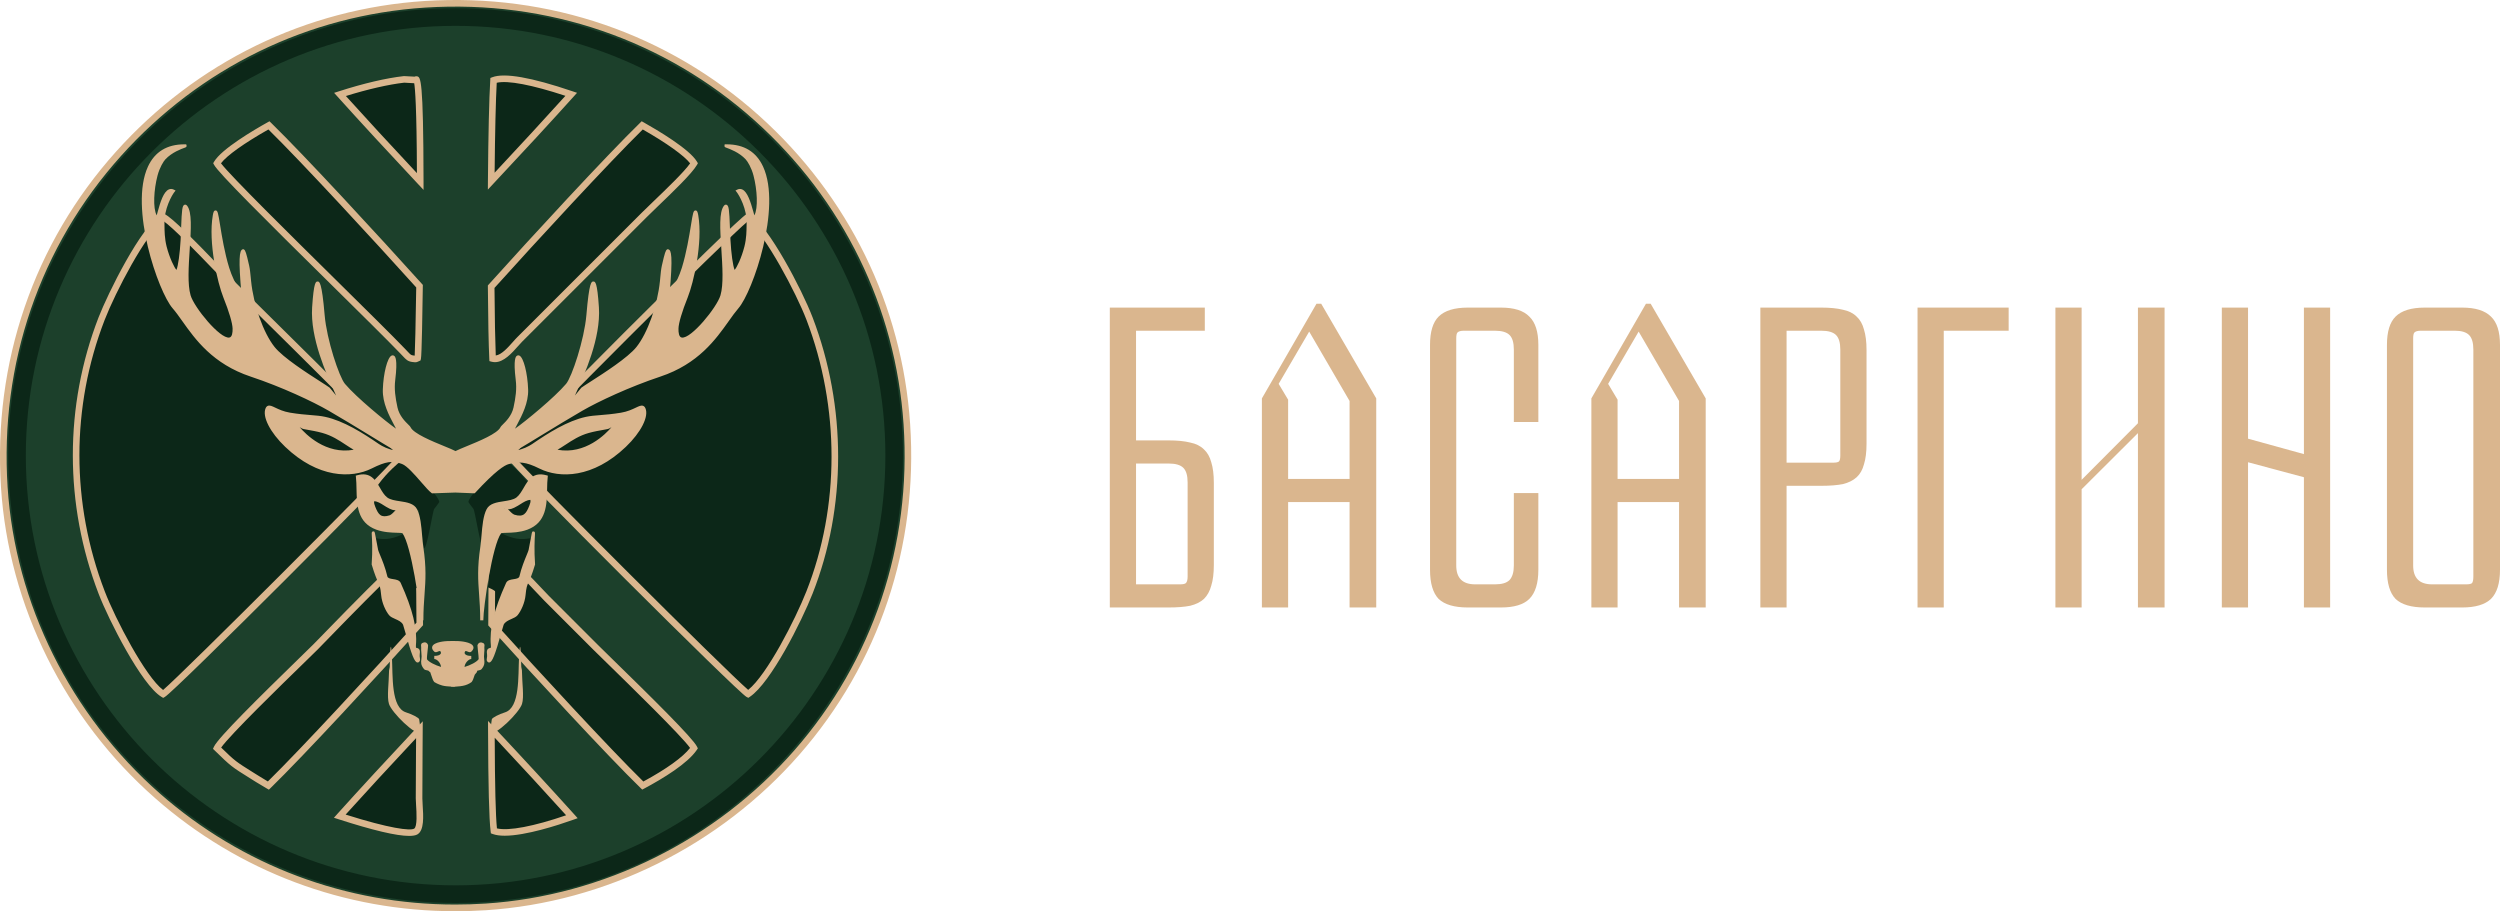 <?xml version="1.0" encoding="UTF-8"?> <svg xmlns="http://www.w3.org/2000/svg" width="214" height="78" viewBox="0 0 214 78" fill="none"> <path d="M95 26.33H103.132V28.31H97.245V37.698H100.041C100.777 37.698 101.39 37.759 101.881 37.882C102.371 37.979 102.764 38.175 103.058 38.468C103.352 38.737 103.561 39.104 103.684 39.568C103.831 40.033 103.904 40.62 103.904 41.329V48.37C103.904 49.078 103.831 49.665 103.684 50.13C103.561 50.594 103.352 50.973 103.058 51.267C102.764 51.535 102.371 51.731 101.881 51.853C101.39 51.951 100.777 52 100.041 52H95V26.33ZM97.245 50.02H100.998C101.267 50.02 101.439 49.983 101.513 49.91C101.611 49.812 101.66 49.629 101.66 49.36V41.292C101.66 40.705 101.537 40.29 101.292 40.045C101.047 39.801 100.63 39.678 100.041 39.678H97.245V50.02Z" fill="#DAB68E"></path> <path d="M112.691 26H113.096L117.806 34.104V52H115.524V42.979H110.263V52H108.018V34.104L112.691 26ZM110.263 40.999H115.524V34.324L112.066 28.384L109.453 32.858L110.263 34.214V40.999Z" fill="#DAB68E"></path> <path d="M131.683 36.121H129.585V29.924C129.585 29.337 129.463 28.922 129.217 28.677C128.972 28.433 128.555 28.31 127.966 28.31H125.317C125.047 28.31 124.863 28.359 124.765 28.457C124.692 28.53 124.655 28.701 124.655 28.97V48.406C124.655 49.482 125.194 50.02 126.274 50.02H127.966C128.555 50.02 128.972 49.898 129.217 49.653C129.463 49.384 129.585 48.968 129.585 48.406V42.209H131.683V48.773C131.683 49.922 131.425 50.753 130.91 51.267C130.419 51.755 129.61 52 128.481 52H125.648C124.495 52 123.661 51.755 123.146 51.267C122.656 50.753 122.41 49.922 122.41 48.773V29.52C122.41 28.396 122.656 27.589 123.146 27.1C123.661 26.587 124.495 26.33 125.648 26.33H128.481C129.61 26.33 130.419 26.587 130.91 27.1C131.425 27.589 131.683 28.396 131.683 29.52V36.121Z" fill="#DAB68E"></path> <path d="M140.894 26H141.298L146.008 34.104V52H143.727V42.979H138.465V52H136.221V34.104L140.894 26ZM138.465 40.999H143.727V34.324L140.268 28.384L137.656 32.858L138.465 34.214V40.999Z" fill="#DAB68E"></path> <path d="M150.686 26.33H155.911C156.647 26.33 157.26 26.391 157.751 26.513C158.242 26.611 158.634 26.807 158.928 27.1C159.223 27.369 159.431 27.736 159.554 28.2C159.701 28.665 159.775 29.252 159.775 29.96V37.992C159.775 38.7 159.701 39.287 159.554 39.752C159.431 40.216 159.223 40.583 158.928 40.852C158.634 41.121 158.242 41.316 157.751 41.439C157.26 41.536 156.647 41.585 155.911 41.585H152.931V52H150.686V26.33ZM152.931 39.605H156.905C157.175 39.605 157.346 39.568 157.42 39.495C157.493 39.422 157.53 39.251 157.53 38.982V29.924C157.53 29.337 157.408 28.922 157.162 28.677C156.917 28.433 156.5 28.31 155.911 28.31H152.931V39.605Z" fill="#DAB68E"></path> <path d="M164.141 26.33H171.941V28.31H166.385V52H164.141V26.33Z" fill="#DAB68E"></path> <path d="M183.007 26.33H185.288V52H183.007V37.075L178.187 41.879V52H175.943V26.33H178.187V41.072L183.007 36.231V26.33Z" fill="#DAB68E"></path> <path d="M197.215 26.33H199.46V52H197.215V40.852L192.432 39.568V52H190.188V26.33H192.432V37.551L197.215 38.872V26.33Z" fill="#DAB68E"></path> <path d="M207.561 52C206.408 52 205.574 51.755 205.059 51.267C204.568 50.753 204.323 49.922 204.323 48.773V29.52C204.323 28.396 204.568 27.589 205.059 27.1C205.574 26.587 206.408 26.33 207.561 26.33H210.762C211.89 26.33 212.712 26.587 213.227 27.1C213.742 27.589 214 28.396 214 29.52V48.773C214 49.922 213.742 50.753 213.227 51.267C212.712 51.755 211.89 52 210.762 52H207.561ZM206.567 48.406C206.567 49.482 207.107 50.02 208.186 50.02H211.093C211.363 50.02 211.535 49.983 211.608 49.91C211.682 49.812 211.719 49.629 211.719 49.36V29.924C211.719 29.337 211.596 28.922 211.351 28.677C211.106 28.433 210.701 28.31 210.137 28.31H207.23C206.96 28.31 206.776 28.359 206.678 28.457C206.604 28.53 206.567 28.701 206.567 28.97V48.406Z" fill="#DAB68E"></path> <path fill-rule="evenodd" clip-rule="evenodd" d="M38.997 1.966C59.451 1.966 76.033 18.547 76.033 38.999C76.033 59.451 59.453 76.032 38.997 76.032C18.543 76.032 1.96 59.454 1.96 38.999C1.963 18.547 18.543 1.966 38.997 1.966Z" fill="#0C2718"></path> <path fill-rule="evenodd" clip-rule="evenodd" d="M42.278 71.128C42.126 69.93 42.072 66.411 42.059 62.428C44.469 64.994 47.012 67.752 48.953 69.912C46.034 70.953 43.377 71.536 42.278 71.128ZM42.083 53.432C42.096 51.171 42.11 49.276 42.112 48.197C42.115 47.542 42.033 47.745 42.331 47.236C43.231 47.266 46.002 50.423 46.769 51.19C48.22 52.641 49.517 53.948 50.974 55.397C52.209 56.627 58.972 63.12 59.414 64.038C58.772 64.984 57.097 66.139 55.026 67.247C52.121 64.427 45.465 57.188 42.083 53.432ZM29.084 69.864C31.012 67.721 33.523 65 35.903 62.462C35.887 65.032 35.871 67.225 35.871 68.341C35.871 69.054 36.151 70.862 35.587 71.182C34.883 71.576 31.633 70.686 29.084 69.864ZM35.93 53.408C32.554 57.159 25.879 64.417 22.971 67.241C22.665 67.066 22.361 66.885 22.066 66.698C19.968 65.386 20.082 65.505 18.575 64.033C19.023 63.059 25.754 56.624 27.016 55.367C27.471 54.912 34.711 47.361 35.328 47.279C35.648 47.236 35.616 47.274 35.773 47.337C35.879 47.758 35.922 50.25 35.93 53.408ZM48.899 8.073C46.961 10.227 44.44 12.961 42.051 15.509C42.081 11.848 42.147 8.55 42.251 6.872C43.436 6.422 46.45 7.242 48.899 8.073ZM42.043 24.54C45.393 20.815 52.033 13.595 54.973 10.73C56.898 11.814 58.921 13.15 59.414 13.978C58.881 14.91 56.056 17.476 55.154 18.39L44.493 29.044C43.947 29.585 43.039 30.916 42.163 30.69C42.104 29.465 42.065 27.21 42.043 24.54ZM29.103 8.084C31.047 10.245 33.579 12.988 35.972 15.538C35.965 10.538 35.869 6.345 35.584 6.851L34.588 6.798C32.98 6.976 30.956 7.487 29.103 8.084ZM35.911 24.497C32.548 20.759 25.948 13.584 23.022 10.733C21.081 11.819 19.07 13.139 18.578 13.981C19.153 15.075 31.481 26.941 34.468 30.059C34.945 30.557 34.982 30.658 35.339 30.711C35.656 30.759 35.6 30.722 35.762 30.655C35.8 30.519 35.863 27.926 35.911 24.497ZM13.974 59.414C12.387 58.466 9.613 53.088 8.705 50.727C5.787 43.126 5.755 34.888 8.697 27.279C9.61 24.918 12.39 19.505 13.972 18.579C14.874 19.045 18.256 22.679 19.19 23.619C21.645 26.087 33.912 38.059 34.388 39.007C33.922 39.811 14.693 59.012 13.974 59.414ZM43.598 39.007C43.926 38.245 63.306 18.912 64.039 18.576C65.58 19.577 68.392 24.894 69.305 27.29C72.16 34.779 72.245 43.237 69.297 50.716C68.317 53.197 65.722 58.28 64.039 59.411C63.639 59.22 44.104 39.923 43.598 39.007ZM36.404 0.363C15.873 1.678 -1.08 19.399 0.369 41.709C1.694 62.185 19.574 79.078 41.591 77.63C62.066 76.28 79.128 58.589 77.626 36.313C76.244 15.826 58.554 -1.054 36.404 0.363Z" fill="#1C402B"></path> <path d="M38.968 78C29.486 78 20.458 74.621 13.303 68.344C5.56 61.552 0.741 51.85 0.086 41.731C-0.606 31.041 2.89 20.828 9.935 12.977C16.81 5.315 26.203 0.736 36.388 0.083C47.009 -0.596 57.164 2.895 64.992 9.915C72.636 16.771 77.224 26.14 77.908 36.297C78.614 46.755 75.243 56.808 68.419 64.606C61.608 72.39 51.833 77.241 41.609 77.915C40.725 77.971 39.844 78 38.968 78ZM36.422 0.648C26.387 1.289 17.129 5.802 10.356 13.352C3.412 21.089 -0.034 31.153 0.651 41.691C1.298 51.664 6.045 61.222 13.676 67.915C20.727 74.102 29.628 77.43 38.971 77.43C39.836 77.43 40.701 77.401 41.575 77.345C51.652 76.682 61.283 71.9 67.998 64.228C74.721 56.544 78.041 46.637 77.346 36.329C76.673 26.321 72.151 17.088 64.616 10.331C56.9 3.417 46.886 -0.023 36.422 0.648ZM35.017 71.554C33.944 71.554 31.928 71.078 28.999 70.133L28.584 70L28.874 69.675C30.706 67.638 33.193 64.938 35.696 62.268L36.188 61.741L36.172 64.249C36.161 66.027 36.151 67.494 36.154 68.341C36.154 68.485 36.167 68.684 36.18 68.913C36.244 69.882 36.321 71.091 35.722 71.429C35.573 71.512 35.339 71.554 35.017 71.554ZM29.587 69.728C33.358 70.921 35.102 71.128 35.448 70.934C35.738 70.772 35.653 69.494 35.618 68.948C35.602 68.708 35.589 68.503 35.589 68.338C35.589 67.492 35.597 66.025 35.61 64.244L35.618 63.181C33.416 65.535 31.26 67.872 29.587 69.728ZM43.201 71.538C42.805 71.538 42.456 71.493 42.179 71.392L42.019 71.333L41.998 71.163C41.865 70.109 41.793 67.252 41.777 62.428L41.774 61.709L42.267 62.233C44.794 64.925 47.307 67.657 49.166 69.723L49.448 70.037L49.051 70.178C47.773 70.633 45.001 71.538 43.201 71.538ZM42.538 70.91C43.526 71.15 45.696 70.737 48.46 69.787C46.761 67.902 44.575 65.527 42.347 63.147C42.363 67.265 42.426 69.816 42.538 70.91ZM23.016 67.596L22.83 67.489C22.489 67.292 22.191 67.114 21.914 66.941L21.429 66.637C19.808 65.625 19.779 65.607 18.375 64.238L18.232 64.1L18.314 63.919C18.671 63.141 22.268 59.603 25.612 56.344C26.153 55.82 26.576 55.404 26.813 55.17C26.877 55.106 27.074 54.904 27.37 54.6C34.098 47.668 34.987 47.045 35.291 47.005C35.565 46.968 35.663 46.978 35.818 47.055C35.834 47.063 35.853 47.074 35.877 47.082L36.01 47.135L36.044 47.274C36.111 47.524 36.199 48.432 36.212 53.41V53.52L36.14 53.599C32.455 57.697 25.996 64.701 23.168 67.449L23.016 67.596ZM18.932 63.991C20.133 65.162 20.197 65.199 21.73 66.158L22.218 66.461C22.436 66.6 22.67 66.741 22.928 66.893C25.801 64.076 32.024 57.329 35.648 53.301C35.634 49.406 35.576 47.995 35.52 47.55C35.498 47.55 35.456 47.556 35.384 47.564C35.062 47.708 33.472 49.127 27.777 54.997C27.479 55.303 27.279 55.511 27.215 55.575C26.978 55.809 26.552 56.227 26.009 56.754C24.081 58.629 19.712 62.886 18.932 63.991ZM54.975 67.59L54.826 67.446C52.028 64.728 45.566 57.726 41.87 53.618L41.795 53.535L41.809 51.379C41.817 50.035 41.825 48.927 41.827 48.195C41.827 48.056 41.825 47.958 41.822 47.883C41.811 47.566 41.833 47.516 42.014 47.212L42.168 46.946L42.336 46.952C43.047 46.973 44.352 48.216 46.362 50.354C46.615 50.623 46.825 50.847 46.966 50.988C47.499 51.52 48.01 52.034 48.519 52.542C49.392 53.418 50.249 54.278 51.17 55.194C51.397 55.418 51.804 55.817 52.323 56.326C55.689 59.611 59.31 63.179 59.664 63.913L59.736 64.06L59.645 64.196C58.849 65.364 56.764 66.634 55.156 67.494L54.975 67.59ZM42.365 53.322C46.002 57.361 52.227 64.11 55.071 66.898C57.047 65.828 58.45 64.819 59.07 64.023C58.335 62.984 53.886 58.642 51.929 56.73C51.407 56.219 50.997 55.82 50.771 55.596C49.85 54.68 48.992 53.82 48.119 52.944C47.613 52.436 47.099 51.922 46.567 51.39C46.423 51.246 46.21 51.02 45.952 50.743C45.185 49.925 43.233 47.851 42.469 47.553C42.381 47.702 42.381 47.716 42.387 47.865C42.389 47.945 42.392 48.051 42.392 48.197C42.392 48.93 42.384 50.04 42.376 51.384L42.365 53.322ZM13.969 59.739L13.828 59.656C12.118 58.637 9.275 53.006 8.441 50.828C5.502 43.168 5.499 34.769 8.433 27.178C9.216 25.155 12.062 19.369 13.83 18.336L13.963 18.257L14.102 18.328C14.802 18.691 16.685 20.615 18.554 22.556C18.908 22.924 19.201 23.227 19.392 23.419C19.962 23.991 21.043 25.059 22.415 26.414C28.656 32.577 34.287 38.168 34.641 38.879L34.71 39.015L34.633 39.148C34.122 40.024 14.943 59.193 14.11 59.659L13.969 59.739ZM13.979 18.912C12.496 19.99 9.884 24.995 8.961 27.381C6.074 34.84 6.077 43.094 8.969 50.623C9.871 52.976 12.451 57.931 13.961 59.063C15.774 57.51 32.495 40.794 34.042 38.994C33.086 37.75 25.94 30.692 22.018 26.816C20.647 25.461 19.563 24.391 18.993 23.818C18.801 23.624 18.506 23.318 18.149 22.948C16.956 21.71 14.794 19.463 13.979 18.912ZM64.06 59.733L63.913 59.664C63.213 59.331 43.8 39.96 43.348 39.143L43.281 39.02L43.337 38.892C43.673 38.115 63.099 18.693 63.919 18.318L64.06 18.254L64.19 18.339C65.817 19.396 68.634 24.745 69.566 27.189C72.474 34.816 72.471 43.429 69.555 50.817C68.61 53.216 65.98 58.44 64.193 59.643L64.06 59.733ZM43.947 39.002C45.462 40.78 62.066 57.351 64.044 59.055C65.657 57.763 68.083 53.019 69.031 50.612C71.893 43.352 71.896 34.888 69.039 27.391C68.163 25.093 65.519 20.107 64.033 18.925C62.212 20.397 45.446 37.151 43.947 39.002ZM35.544 31.012C35.477 31.012 35.4 31.004 35.296 30.988C34.899 30.932 34.772 30.794 34.457 30.458C34.401 30.4 34.338 30.33 34.263 30.253C33.185 29.13 30.842 26.816 28.357 24.364C22.71 18.792 18.684 14.793 18.325 14.109L18.25 13.97L18.33 13.834C18.969 12.751 21.725 11.129 22.881 10.485L23.067 10.381L23.219 10.528C26.057 13.294 32.474 20.251 36.121 24.305L36.196 24.388L36.193 24.5C36.169 26.294 36.103 30.495 36.028 30.735L35.988 30.863L35.866 30.913C35.839 30.924 35.823 30.935 35.807 30.943C35.714 30.991 35.642 31.012 35.544 31.012ZM18.916 13.978C19.723 15.046 24.912 20.168 28.754 23.959C31.238 26.411 33.587 28.728 34.67 29.859C34.748 29.939 34.812 30.008 34.87 30.07C35.168 30.386 35.182 30.397 35.376 30.426C35.432 30.434 35.472 30.439 35.498 30.442C35.528 29.907 35.581 27.838 35.629 24.604C32.037 20.613 25.857 13.912 22.976 11.082C20.905 12.253 19.419 13.312 18.916 13.978ZM42.371 31.001C42.28 31.001 42.187 30.991 42.096 30.967L41.894 30.913L41.883 30.706C41.825 29.529 41.782 27.338 41.761 24.542V24.433L41.835 24.351C45.489 20.285 51.921 13.31 54.776 10.528L54.927 10.379L55.111 10.482C56.264 11.132 59.014 12.756 59.656 13.832L59.741 13.973L59.659 14.117C59.241 14.851 57.555 16.465 56.328 17.644C55.926 18.03 55.58 18.36 55.356 18.589L44.695 29.247C44.591 29.351 44.469 29.489 44.338 29.636C43.819 30.221 43.129 31.001 42.371 31.001ZM42.328 24.646C42.347 27.197 42.387 29.231 42.437 30.429C42.927 30.373 43.489 29.739 43.912 29.26C44.048 29.106 44.178 28.959 44.296 28.845L54.954 18.19C55.183 17.958 55.532 17.623 55.936 17.237C56.996 16.22 58.564 14.718 59.076 13.983C58.57 13.326 57.057 12.242 55.02 11.082C52.124 13.928 45.925 20.647 42.328 24.646ZM36.255 16.255L35.765 15.733C33.267 13.07 30.762 10.352 28.893 8.273L28.6 7.948L29.015 7.815C31.105 7.141 33.073 6.681 34.556 6.516L34.58 6.513L35.485 6.561C35.56 6.521 35.642 6.518 35.706 6.534C36.004 6.611 36.241 6.673 36.255 15.536V16.255ZM29.609 8.219C31.313 10.11 33.488 12.469 35.688 14.819C35.669 9.165 35.533 7.572 35.456 7.125L34.596 7.077C33.251 7.232 31.494 7.634 29.609 8.219ZM41.761 16.23L41.766 15.506C41.798 11.492 41.87 8.419 41.966 6.856L41.977 6.673L42.147 6.609C43.183 6.215 45.483 6.619 48.987 7.807L49.395 7.945L49.107 8.265C47.262 10.317 44.762 13.03 42.253 15.703L41.761 16.23ZM42.52 7.085C42.437 8.59 42.373 11.292 42.339 14.785C44.546 12.426 46.713 10.072 48.399 8.203C45.526 7.258 43.465 6.864 42.52 7.085Z" fill="#DAB68E"></path> <path fill-rule="evenodd" clip-rule="evenodd" d="M34.264 39.523C34.551 39.286 37.821 42.654 37.587 43.001C37.496 43.134 37.278 43.434 37.179 43.546C37.025 43.727 36.551 47.095 36.276 46.938C36.261 46.938 35.848 43.738 35.827 43.69C35.688 43.389 32.711 44.681 32.16 44.305C30.216 42.977 34.043 39.617 34.264 39.523Z" fill="#0C2718"></path> <path fill-rule="evenodd" clip-rule="evenodd" d="M43.433 39.523C43.146 39.286 39.876 42.654 40.111 43.001C40.201 43.134 40.419 43.434 40.518 43.546C40.672 43.727 41.146 47.095 41.42 46.938C41.437 46.938 41.846 43.738 41.87 43.69C42.009 43.389 44.983 44.681 45.537 44.305C47.483 42.977 43.657 39.617 43.433 39.523Z" fill="#0C2718"></path> <path fill-rule="evenodd" clip-rule="evenodd" d="M34.817 45.556C34.905 45.745 35.094 46.014 35.182 46.328C35.31 46.786 35.47 47.271 35.518 47.54C35.651 48.272 35.768 49.883 35.797 50.274C35.496 50.415 35.371 50.447 35.11 50.663C35.022 50.735 34.996 51.068 34.879 51.075C34.897 51.02 34.266 49.968 34.117 49.691C34.024 49.515 33.321 49.949 33.047 49.43C32.679 48.738 31.873 46.123 32.035 46.054C32.064 46.044 32.711 46.217 33.356 46.102C34.085 45.977 34.817 45.556 34.817 45.556Z" fill="#0C2718"></path> <path fill-rule="evenodd" clip-rule="evenodd" d="M42.746 45.556C42.658 45.745 42.469 46.014 42.381 46.328C42.253 46.786 42.093 47.271 42.046 47.54C41.915 48.272 41.795 49.883 41.766 50.274C42.064 50.415 42.192 50.447 42.453 50.663C42.541 50.735 42.567 51.068 42.685 51.075C42.666 51.02 43.297 49.968 43.446 49.691C43.539 49.515 44.239 49.949 44.516 49.43C44.884 48.738 45.691 46.123 45.528 46.054C45.499 46.044 44.852 46.217 44.208 46.102C43.478 45.977 42.748 45.556 42.746 45.556Z" fill="#0C2718"></path> <path fill-rule="evenodd" clip-rule="evenodd" d="M44.429 56.273C44.347 57.87 44.52 60.578 43.221 60.98C42.72 61.134 42.113 61.443 42.099 61.576C42.065 61.909 42.001 62.124 42.03 62.305C42.065 62.524 41.777 62.731 41.876 62.774C42.424 63.008 44.453 60.995 44.685 60.255C44.874 59.656 44.69 58.466 44.677 57.396C44.677 57.289 44.624 57.186 44.621 57.082C44.592 55.58 44.517 54.529 44.429 56.273Z" fill="#DAB68E"></path> <path fill-rule="evenodd" clip-rule="evenodd" d="M62.169 12.487C62.031 12.482 63.186 12.743 63.94 13.55C64.145 13.768 64.464 14.319 64.637 14.982C64.999 16.35 65.077 18.206 64.555 18.688C64.435 18.8 64.03 15.903 63.17 16.353C63.365 16.595 64.113 17.831 64.052 19.223C64.043 19.433 64.081 20.285 63.862 21.135C63.564 22.303 62.965 23.494 62.813 23.241C62.63 22.934 62.47 21.755 62.403 20.546C62.321 18.981 62.34 17.378 62.087 17.689C61.312 18.632 62.387 23.342 61.807 25.317C61.437 26.582 57.888 30.884 57.952 28.126C57.968 27.484 58.431 26.214 58.753 25.41C59.294 24.063 60.034 20.695 59.648 18.459C59.421 17.146 59.323 20.296 58.503 22.958C58.055 24.412 57.267 25.344 57.092 26.214C57.033 26.515 57.629 21.643 57.187 21.475C57.102 21.443 56.972 21.965 56.788 22.775C56.708 23.129 56.671 23.629 56.626 24.076C56.429 26.023 55.611 28.499 54.589 29.782C53.612 31.007 50.408 32.876 49.852 33.286C47 36.816 51.431 30.818 51.133 26.316C50.938 23.382 50.624 23.483 50.326 26.989C50.148 29.074 49.101 32.301 48.558 32.942C47.429 34.279 44.197 36.893 43.837 36.994C43.858 36.552 45.137 34.987 45.078 33.344C44.982 30.589 43.867 29.132 44.282 32.511C44.383 33.32 44.269 34.068 44.09 34.902C43.877 35.889 43.025 36.48 42.967 36.614C42.589 37.455 39.577 38.411 38.991 38.762C38.406 38.411 35.394 37.455 35.016 36.614C34.955 36.48 34.105 35.889 33.892 34.902C33.712 34.068 33.6 33.323 33.698 32.511C34.116 29.132 33.001 30.589 32.902 33.344C32.846 34.984 34.121 36.552 34.143 36.994C33.783 36.893 30.548 34.279 29.422 32.942C28.881 32.301 27.832 29.074 27.654 26.989C27.356 23.485 27.042 23.384 26.847 26.316C26.552 30.818 30.98 36.816 28.128 33.286C27.572 32.873 24.369 31.007 23.394 29.782C22.372 28.499 21.554 26.023 21.357 24.076C21.312 23.629 21.275 23.129 21.195 22.775C21.014 21.965 20.881 21.443 20.795 21.475C20.353 21.64 20.952 26.515 20.891 26.214C20.718 25.344 19.93 24.415 19.48 22.958C18.66 20.296 18.564 17.146 18.338 18.459C17.952 20.698 18.692 24.063 19.232 25.41C19.555 26.214 20.018 27.487 20.031 28.126C20.095 30.887 16.549 26.584 16.176 25.317C15.595 23.342 16.671 18.632 15.896 17.689C15.641 17.381 15.662 18.981 15.579 20.546C15.515 21.755 15.356 22.934 15.169 23.241C15.018 23.494 14.418 22.303 14.118 21.135C13.899 20.285 13.939 19.433 13.928 19.223C13.867 17.831 14.616 16.595 14.81 16.353C13.95 15.903 13.548 18.802 13.425 18.688C12.906 18.206 12.983 16.348 13.345 14.982C13.521 14.319 13.841 13.771 14.043 13.55C14.794 12.743 15.949 12.482 15.814 12.487C9.418 12.431 13.287 24.494 14.86 26.3C16.112 27.732 17.395 30.748 21.493 32.111C24.142 32.993 26.802 34.239 28.195 35.045C30.301 36.265 32.412 37.612 34.103 38.597C33.653 38.847 32.657 38.331 32.353 38.12C31.094 37.253 29.406 36.158 27.795 35.81C27.002 35.639 26.235 35.692 24.794 35.453C23.535 35.245 23.04 34.548 22.843 34.992C22.127 36.611 27.38 42.151 31.736 39.981C32.913 39.396 33.536 39.247 34.452 39.59C35.192 39.87 36.457 41.683 37.013 42.093L38.986 42.021H38.991L40.589 42.085C41.036 41.6 42.69 39.798 43.526 39.587C44.471 39.35 45.062 39.393 46.239 39.979C50.595 42.149 55.848 36.608 55.132 34.989C54.935 34.548 54.442 35.242 53.18 35.45C51.74 35.69 50.973 35.636 50.179 35.807C48.569 36.158 46.881 37.253 45.621 38.118C45.318 38.328 44.322 38.845 43.869 38.594C45.56 37.609 47.671 36.262 49.778 35.043C51.17 34.236 53.833 32.99 56.479 32.109C60.574 30.746 61.86 27.729 63.109 26.297C64.696 24.497 68.565 12.431 62.169 12.487ZM30.588 38.568C27.643 39.305 25.479 36.656 25.386 36.435C25.383 36.334 24.699 35.849 25.929 36.574C26.011 36.622 26.882 36.723 27.622 36.93C28.94 37.298 29.739 38.118 30.657 38.552L30.588 38.568ZM50.374 36.928C51.117 36.72 51.985 36.622 52.067 36.571C53.297 35.847 52.616 36.331 52.61 36.433C52.517 36.656 50.353 39.303 47.408 38.565L47.339 38.547C48.257 38.115 49.053 37.295 50.374 36.928Z" fill="#DAB68E"></path> <path d="M36.982 42.231L36.945 42.205C36.718 42.037 36.401 41.672 36.034 41.249C35.502 40.636 34.839 39.878 34.418 39.718C33.598 39.409 33.036 39.492 31.811 40.104C30.078 40.967 27.224 40.935 24.415 38.251C23.115 37.01 22.426 35.65 22.737 34.942C22.782 34.838 22.849 34.769 22.934 34.737C23.102 34.675 23.286 34.763 23.565 34.896C23.863 35.037 24.268 35.232 24.83 35.325C25.567 35.447 26.119 35.49 26.606 35.53C27.056 35.567 27.445 35.596 27.836 35.682C29.407 36.023 31.044 37.053 32.442 38.014C32.693 38.187 33.308 38.498 33.739 38.531C33.052 38.126 32.306 37.67 31.524 37.191C30.427 36.52 29.29 35.828 28.142 35.163C26.774 34.369 24.1 33.115 21.464 32.239C18.208 31.156 16.704 29.037 15.607 27.49C15.303 27.061 15.04 26.691 14.776 26.39C13.543 24.976 11.054 17.761 12.662 14.266C13.245 12.998 14.294 12.354 15.783 12.354C15.799 12.354 15.815 12.354 15.83 12.354H15.94L15.972 12.463C15.993 12.58 15.897 12.615 15.793 12.652C15.527 12.748 14.72 13.036 14.156 13.64C13.985 13.824 13.668 14.34 13.487 15.017C13.165 16.233 13.077 17.823 13.413 18.435C13.437 18.358 13.461 18.262 13.485 18.174C13.724 17.29 13.999 16.412 14.454 16.215C14.592 16.153 14.741 16.161 14.885 16.236L15.029 16.31L14.931 16.436C14.736 16.683 14.02 17.878 14.079 19.218C14.081 19.255 14.081 19.311 14.081 19.38C14.084 19.715 14.086 20.41 14.262 21.103C14.515 22.085 14.92 22.908 15.104 23.105C15.25 22.753 15.396 21.715 15.46 20.541C15.479 20.176 15.492 19.811 15.506 19.468C15.562 17.956 15.596 17.594 15.796 17.527C15.83 17.516 15.924 17.498 16.012 17.604C16.448 18.137 16.352 19.609 16.241 21.316C16.145 22.809 16.043 24.353 16.315 25.28C16.619 26.316 18.826 29.015 19.627 28.895C19.875 28.858 19.918 28.456 19.91 28.129C19.899 27.66 19.611 26.686 19.119 25.458C18.621 24.212 17.814 20.762 18.216 18.432C18.259 18.187 18.301 18.014 18.45 18.014C18.637 18.014 18.669 18.209 18.842 19.282C18.994 20.219 19.223 21.632 19.617 22.916C19.843 23.648 20.16 24.25 20.437 24.779C20.522 24.942 20.604 25.099 20.679 25.251C20.391 22.152 20.495 21.446 20.756 21.348L20.812 21.326L20.884 21.358C21.001 21.422 21.076 21.619 21.329 22.743C21.395 23.033 21.43 23.414 21.467 23.784L21.494 24.061C21.704 26.129 22.548 28.499 23.501 29.697C24.233 30.618 26.318 31.952 27.439 32.671C27.796 32.9 28.078 33.081 28.211 33.179L28.235 33.203C28.363 33.36 28.581 33.632 28.771 33.855C28.728 33.757 28.68 33.653 28.629 33.544C27.953 32.05 26.545 28.941 26.718 26.308C26.864 24.1 27.037 24.098 27.189 24.098C27.335 24.093 27.546 24.095 27.791 26.979C27.969 29.084 29.034 32.271 29.527 32.857C30.509 34.02 33.025 36.086 33.899 36.696C33.843 36.582 33.771 36.449 33.699 36.31C33.313 35.583 32.73 34.486 32.77 33.342C32.818 31.944 33.158 30.618 33.513 30.442C33.59 30.405 33.67 30.41 33.736 30.458C33.816 30.514 34.058 30.687 33.832 32.529C33.736 33.302 33.84 34.026 34.024 34.875C34.178 35.591 34.684 36.084 34.956 36.35C35.068 36.459 35.115 36.507 35.139 36.56C35.387 37.111 36.993 37.769 38.052 38.203C38.462 38.371 38.798 38.509 38.992 38.613C39.187 38.509 39.522 38.373 39.932 38.203C40.994 37.769 42.6 37.111 42.845 36.56C42.869 36.507 42.919 36.456 43.029 36.347C43.3 36.081 43.803 35.589 43.958 34.875C44.142 34.026 44.245 33.299 44.147 32.529C43.921 30.687 44.163 30.514 44.243 30.458C44.309 30.41 44.389 30.405 44.466 30.442C44.821 30.618 45.159 31.944 45.209 33.342C45.249 34.486 44.666 35.583 44.283 36.31C44.211 36.449 44.139 36.582 44.083 36.696C44.956 36.089 47.475 34.02 48.458 32.857C48.95 32.274 50.013 29.087 50.194 26.979C50.439 24.095 50.628 24.093 50.795 24.098C50.947 24.1 51.12 24.1 51.267 26.308C51.44 28.941 50.031 32.05 49.352 33.547C49.304 33.653 49.256 33.76 49.214 33.855C49.403 33.632 49.624 33.36 49.749 33.203L49.773 33.179C49.906 33.081 50.188 32.9 50.545 32.671C51.666 31.954 53.751 30.618 54.483 29.699C55.436 28.501 56.28 26.132 56.491 24.063L56.515 23.813C56.549 23.435 56.587 23.044 56.653 22.745C56.906 21.622 56.983 21.422 57.098 21.358L57.151 21.329L57.228 21.348C57.444 21.427 57.625 21.808 57.305 25.251C57.38 25.099 57.462 24.944 57.548 24.782C57.827 24.252 58.141 23.651 58.368 22.916C58.762 21.632 58.993 20.219 59.145 19.282C59.318 18.209 59.35 18.017 59.537 18.014C59.686 18.014 59.728 18.187 59.771 18.432C60.173 20.759 59.369 24.21 58.868 25.458C58.376 26.686 58.088 27.657 58.078 28.129C58.07 28.456 58.112 28.858 58.36 28.895C59.156 29.023 61.366 26.316 61.672 25.28C61.944 24.356 61.842 22.809 61.747 21.316C61.635 19.609 61.542 18.137 61.976 17.604C62.063 17.498 62.157 17.514 62.191 17.527C62.391 17.594 62.425 17.956 62.481 19.473C62.495 19.814 62.508 20.179 62.527 20.541C62.591 21.715 62.737 22.753 62.883 23.105C63.067 22.908 63.472 22.082 63.722 21.103C63.901 20.408 63.903 19.713 63.906 19.377C63.906 19.308 63.906 19.252 63.909 19.218C63.97 17.873 63.251 16.683 63.057 16.436L62.955 16.31L63.099 16.236C63.243 16.161 63.392 16.153 63.531 16.215C63.986 16.414 64.257 17.293 64.5 18.174C64.524 18.262 64.55 18.358 64.572 18.435C64.907 17.825 64.819 16.233 64.497 15.017C64.319 14.343 63.999 13.824 63.829 13.64C63.267 13.036 62.458 12.748 62.194 12.652C62.09 12.615 61.992 12.58 62.016 12.463L62.037 12.351L62.157 12.354C62.173 12.354 62.186 12.354 62.202 12.354C63.69 12.354 64.739 12.996 65.322 14.266C66.931 17.759 64.441 24.976 63.208 26.39C62.945 26.694 62.681 27.061 62.378 27.49C61.281 29.037 59.776 31.156 56.52 32.239C53.887 33.115 51.213 34.369 49.842 35.163C48.697 35.825 47.566 36.518 46.471 37.186C45.683 37.668 44.935 38.126 44.245 38.533C44.677 38.498 45.292 38.19 45.542 38.017C46.94 37.056 48.578 36.025 50.146 35.684C50.54 35.599 50.928 35.567 51.376 35.533C51.863 35.493 52.414 35.45 53.152 35.328C53.716 35.234 54.121 35.04 54.419 34.899C54.699 34.766 54.882 34.678 55.05 34.739C55.135 34.771 55.202 34.84 55.247 34.944C55.559 35.65 54.872 37.01 53.572 38.251C50.761 40.937 47.907 40.969 46.173 40.107C44.98 39.513 44.424 39.508 43.55 39.726C43.188 39.816 42.398 40.314 40.686 42.173L40.643 42.218L40.574 42.226L38.976 42.162L36.982 42.231ZM33.555 39.279C33.859 39.279 34.165 39.34 34.508 39.468C34.993 39.651 35.651 40.407 36.231 41.073C36.553 41.443 36.859 41.794 37.065 41.96L38.989 41.89L40.539 41.952C41.956 40.418 42.922 39.609 43.5 39.462C44.533 39.204 45.164 39.295 46.306 39.864C47.96 40.687 50.692 40.644 53.402 38.054C54.6 36.909 55.282 35.645 55.016 35.048C55.005 35.024 54.989 34.992 54.968 34.987C54.904 34.966 54.723 35.053 54.544 35.136C54.233 35.285 53.807 35.487 53.205 35.589C52.457 35.714 51.9 35.756 51.408 35.796C50.968 35.831 50.588 35.863 50.212 35.943C48.689 36.275 47.078 37.287 45.702 38.235C45.441 38.413 44.355 39.02 43.812 38.717L43.606 38.602L43.809 38.485C44.578 38.035 45.436 37.513 46.341 36.96C47.438 36.291 48.569 35.599 49.714 34.934C51.096 34.132 53.791 32.87 56.44 31.986C59.614 30.929 61.089 28.853 62.167 27.335C62.463 26.92 62.74 26.529 63.014 26.214C64.186 24.872 66.624 17.716 65.088 14.377C64.657 13.44 63.946 12.876 62.969 12.69C63.309 12.863 63.706 13.11 64.031 13.459C64.257 13.704 64.582 14.274 64.761 14.947C65.08 16.156 65.264 18.209 64.641 18.786L64.585 18.837L64.502 18.818C64.396 18.789 64.369 18.693 64.247 18.243C64.092 17.676 63.805 16.622 63.429 16.457C63.416 16.451 63.403 16.446 63.392 16.444C63.682 16.901 64.236 18.009 64.18 19.228C64.18 19.263 64.177 19.314 64.177 19.377C64.177 19.724 64.172 20.442 63.986 21.169C63.799 21.899 63.267 23.352 62.889 23.408C62.809 23.419 62.737 23.384 62.694 23.312C62.481 22.958 62.327 21.675 62.266 20.557C62.247 20.192 62.234 19.827 62.221 19.484C62.197 18.866 62.17 18.179 62.117 17.887C61.832 18.451 61.925 19.897 62.016 21.3C62.114 22.817 62.215 24.388 61.93 25.357C61.648 26.321 59.377 29.327 58.322 29.162C57.971 29.106 57.801 28.76 57.814 28.126C57.83 27.439 58.328 26.1 58.623 25.362C59.103 24.162 59.875 20.882 59.531 18.611C59.494 18.813 59.451 19.074 59.409 19.329C59.257 20.275 59.025 21.699 58.623 23.001C58.389 23.76 58.067 24.372 57.785 24.913C57.524 25.41 57.297 25.839 57.218 26.244L57.194 26.369L57.066 26.363C56.938 26.345 56.938 26.345 56.989 25.834C57.258 23.105 57.244 22.106 57.18 21.755C57.092 22.032 56.975 22.551 56.917 22.809C56.853 23.089 56.818 23.472 56.783 23.842L56.76 24.095C56.576 25.908 55.806 28.472 54.696 29.87C53.935 30.826 51.906 32.125 50.692 32.9C50.351 33.118 50.079 33.291 49.946 33.387C49.02 34.534 48.969 34.553 48.83 34.468C48.687 34.38 48.742 34.255 49.11 33.44C49.778 31.965 51.171 28.898 51 26.329C50.926 25.197 50.843 24.707 50.79 24.497C50.718 24.745 50.598 25.378 50.46 27.005C50.284 29.055 49.238 32.349 48.663 33.033C47.576 34.321 44.32 37.002 43.875 37.127L43.697 37.178L43.705 36.994C43.713 36.821 43.846 36.571 44.048 36.19C44.421 35.49 44.983 34.43 44.946 33.358C44.892 31.869 44.554 30.9 44.384 30.716C44.341 30.823 44.256 31.217 44.413 32.503C44.514 33.31 44.408 34.06 44.219 34.936C44.048 35.727 43.487 36.278 43.215 36.542C43.159 36.595 43.098 36.659 43.085 36.678C42.797 37.319 41.2 37.974 40.031 38.451C39.594 38.629 39.218 38.783 39.056 38.879L38.987 38.922L38.918 38.879C38.758 38.783 38.38 38.629 37.946 38.451C36.78 37.974 35.182 37.319 34.892 36.672C34.881 36.659 34.82 36.598 34.764 36.544C34.492 36.281 33.931 35.73 33.76 34.936C33.571 34.06 33.465 33.31 33.566 32.503C33.726 31.217 33.638 30.823 33.598 30.716C33.43 30.9 33.089 31.869 33.036 33.358C32.999 34.433 33.56 35.493 33.933 36.193C34.136 36.574 34.269 36.824 34.277 36.997L34.285 37.181L34.106 37.13C33.662 37.005 30.405 34.324 29.319 33.035C28.741 32.351 27.695 29.058 27.522 27.008C27.383 25.384 27.261 24.747 27.192 24.503C27.138 24.713 27.056 25.203 26.981 26.334C26.814 28.901 28.203 31.97 28.872 33.443C29.242 34.257 29.298 34.383 29.151 34.47C29.013 34.556 28.962 34.54 28.036 33.389C27.903 33.294 27.631 33.12 27.293 32.902C26.081 32.125 24.05 30.826 23.291 29.872C22.178 28.475 21.409 25.911 21.227 24.098L21.201 23.821C21.166 23.459 21.132 23.086 21.068 22.812C21.009 22.551 20.889 22.016 20.802 21.744C20.743 22.069 20.724 23.052 20.996 25.826C21.046 26.348 21.046 26.348 20.919 26.369L20.794 26.387L20.764 26.249C20.684 25.844 20.458 25.413 20.197 24.915C19.912 24.375 19.593 23.765 19.358 23.006C18.959 21.707 18.727 20.28 18.576 19.337C18.533 19.082 18.493 18.821 18.453 18.619C18.11 20.892 18.879 24.172 19.361 25.37C19.657 26.108 20.154 27.447 20.17 28.134C20.186 28.768 20.016 29.116 19.665 29.17C18.613 29.337 16.339 26.329 16.057 25.365C15.772 24.396 15.873 22.828 15.972 21.31C16.062 19.902 16.158 18.448 15.87 17.892C15.815 18.182 15.788 18.869 15.767 19.487C15.753 19.83 15.74 20.197 15.721 20.562C15.663 21.68 15.506 22.964 15.293 23.318C15.25 23.39 15.175 23.427 15.096 23.414C14.717 23.358 14.185 21.904 13.999 21.174C13.812 20.45 13.809 19.732 13.809 19.385C13.809 19.319 13.809 19.268 13.807 19.234C13.751 18.017 14.305 16.907 14.595 16.449C14.582 16.451 14.568 16.457 14.555 16.462C14.18 16.627 13.892 17.681 13.738 18.249C13.615 18.701 13.588 18.794 13.482 18.824L13.41 18.845L13.346 18.792C12.723 18.217 12.907 16.161 13.226 14.953C13.405 14.276 13.73 13.707 13.956 13.464C14.281 13.116 14.675 12.868 15.016 12.695C14.039 12.881 13.33 13.446 12.899 14.38C11.363 17.719 13.802 24.875 14.973 26.217C15.247 26.531 15.524 26.923 15.82 27.338C16.895 28.855 18.37 30.932 21.544 31.989C24.196 32.87 26.891 34.135 28.27 34.936C29.42 35.602 30.557 36.297 31.657 36.968C32.559 37.519 33.411 38.041 34.178 38.488L34.381 38.605L34.178 38.719C33.632 39.023 32.549 38.416 32.288 38.238C30.911 37.29 29.3 36.278 27.777 35.945C27.402 35.863 27.021 35.834 26.582 35.799C26.089 35.759 25.53 35.714 24.785 35.591C24.186 35.493 23.76 35.288 23.448 35.141C23.27 35.056 23.086 34.968 23.025 34.992C23.006 35 22.99 35.029 22.977 35.053C22.713 35.65 23.392 36.914 24.593 38.062C27.303 40.65 30.035 40.692 31.689 39.87C32.44 39.489 32.988 39.279 33.555 39.279ZM48.46 38.831C48.114 38.831 47.752 38.789 47.377 38.696L46.948 38.586L47.281 38.429C47.611 38.272 47.925 38.065 48.261 37.844C48.833 37.465 49.483 37.037 50.335 36.8C50.787 36.675 51.291 36.587 51.623 36.528C51.794 36.499 51.97 36.467 52.007 36.454C52.755 36.012 52.816 35.988 52.904 36.102C52.984 36.204 52.896 36.297 52.819 36.379C52.798 36.403 52.758 36.443 52.742 36.467L52.734 36.488C52.635 36.725 50.931 38.831 48.46 38.831ZM47.723 38.498C50.106 38.932 51.847 37.154 52.345 36.566C52.284 36.6 52.215 36.643 52.135 36.688C52.084 36.717 51.983 36.736 51.671 36.792C51.344 36.848 50.849 36.936 50.409 37.058C49.597 37.285 48.993 37.684 48.41 38.067C48.175 38.219 47.952 38.368 47.723 38.498ZM29.564 38.829C27.106 38.829 25.36 36.715 25.264 36.486L25.256 36.465C25.24 36.441 25.2 36.401 25.179 36.377C25.102 36.294 25.014 36.201 25.093 36.1C25.184 35.988 25.243 36.012 25.999 36.456C26.025 36.467 26.204 36.496 26.374 36.526C26.707 36.584 27.21 36.672 27.663 36.797C28.518 37.037 29.167 37.463 29.74 37.841C30.073 38.062 30.389 38.27 30.717 38.427L31.047 38.584L30.624 38.693C30.256 38.789 29.905 38.829 29.564 38.829ZM25.653 36.566C26.148 37.154 27.887 38.932 30.275 38.498C30.046 38.368 29.822 38.219 29.588 38.067C29.005 37.681 28.401 37.285 27.586 37.056C27.146 36.933 26.651 36.848 26.324 36.789C26.012 36.736 25.911 36.717 25.86 36.685C25.783 36.64 25.714 36.6 25.653 36.566Z" fill="#DAB68E"></path> <path fill-rule="evenodd" clip-rule="evenodd" d="M35.794 56.046C35.916 55.253 35.405 55.916 35.469 55.221C35.605 53.735 35.141 52.079 34.18 49.957C34.01 49.579 33.187 49.846 33.033 49.385C32.785 48.301 32.285 47.33 32.239 47.101C31.693 44.369 32.133 45.799 31.952 48.301C32.524 50.216 32.639 49.635 32.764 50.94C32.825 51.568 33.136 52.239 33.413 52.572C33.666 52.875 34.388 52.918 34.625 53.421C34.718 53.621 35.557 57.06 35.815 56.517C35.852 56.44 35.764 56.23 35.794 56.046Z" fill="#DAB68E"></path> <path d="M35.749 56.709C35.744 56.709 35.738 56.709 35.733 56.709C35.48 56.688 35.243 56.089 34.668 54.041C34.593 53.773 34.522 53.52 34.503 53.48C34.383 53.229 34.106 53.107 33.837 52.987C33.627 52.894 33.43 52.809 33.307 52.66C33.017 52.311 32.69 51.613 32.629 50.956C32.562 50.255 32.498 50.12 32.362 49.822C32.25 49.577 32.08 49.206 31.822 48.341L31.814 48.317L31.816 48.293C31.902 47.101 31.846 46.148 31.824 45.788C31.814 45.599 31.808 45.503 31.936 45.487C32.064 45.471 32.075 45.527 32.131 45.836C32.173 46.065 32.245 46.467 32.367 47.074C32.381 47.135 32.447 47.3 32.527 47.492C32.714 47.939 32.993 48.615 33.161 49.353C33.209 49.494 33.382 49.531 33.659 49.574C33.907 49.611 34.189 49.657 34.301 49.899C35.328 52.167 35.73 53.812 35.603 55.229C35.587 55.41 35.616 55.447 35.616 55.447C35.621 55.452 35.651 55.458 35.666 55.46C35.917 55.508 35.986 55.671 35.925 56.062C35.914 56.137 35.927 56.227 35.941 56.307C35.957 56.408 35.97 56.499 35.935 56.573C35.882 56.693 35.797 56.709 35.749 56.709ZM35.427 55.639C35.512 55.892 35.595 56.115 35.666 56.267C35.656 56.193 35.651 56.11 35.664 56.028C35.701 55.785 35.666 55.74 35.666 55.737C35.661 55.735 35.635 55.729 35.618 55.727C35.541 55.711 35.475 55.687 35.427 55.639ZM32.085 48.288C32.333 49.116 32.493 49.459 32.607 49.71C32.754 50.026 32.825 50.184 32.897 50.929C32.953 51.525 33.26 52.178 33.518 52.489C33.6 52.59 33.771 52.665 33.952 52.745C34.25 52.875 34.588 53.024 34.751 53.368C34.777 53.424 34.825 53.591 34.932 53.972C35.02 54.281 35.174 54.837 35.334 55.346C35.334 55.306 35.336 55.261 35.339 55.213C35.464 53.844 35.07 52.242 34.061 50.016C34.01 49.904 33.821 49.875 33.622 49.843C33.35 49.8 33.014 49.75 32.908 49.43C32.743 48.701 32.466 48.038 32.285 47.598C32.213 47.428 32.163 47.3 32.131 47.21C32.125 47.535 32.115 47.899 32.085 48.288Z" fill="#DAB68E"></path> <path fill-rule="evenodd" clip-rule="evenodd" d="M36.1 46.824C35.953 45.844 35.98 44.43 35.578 43.65C35.178 42.878 33.717 43.192 33.056 42.684C32.231 42.047 32.172 40.362 30.596 40.812C30.774 42.319 30.279 44.486 32.252 45.213C33.296 45.599 34.419 45.386 34.547 45.556C35.33 46.595 36.105 51.89 36.105 53.102C36.108 50.607 36.51 49.579 36.1 46.824ZM33.394 44.239C32.529 44.51 32.271 44.103 31.999 43.437C31.911 43.219 31.826 42.974 31.941 42.772C32.38 42.742 32.753 43.051 33.136 43.277C33.94 43.754 33.839 43.403 34.156 43.578C34.119 43.557 33.669 44.151 33.394 44.239Z" fill="#DAB68E"></path> <path d="M36.242 53.102H35.975C35.975 51.954 35.198 46.635 34.444 45.636C34.404 45.618 34.173 45.61 33.968 45.604C33.52 45.591 32.847 45.572 32.208 45.338C30.573 44.736 30.544 43.208 30.517 41.861C30.509 41.494 30.504 41.148 30.467 40.828L30.453 40.716L30.562 40.684C31.713 40.357 32.141 41.097 32.522 41.752C32.711 42.077 32.887 42.383 33.142 42.58C33.398 42.777 33.821 42.843 34.231 42.905C34.825 42.995 35.44 43.091 35.699 43.589C35.991 44.156 36.063 45.011 36.133 45.836C36.162 46.185 36.188 46.512 36.234 46.802C36.503 48.605 36.428 49.662 36.34 50.884C36.29 51.547 36.242 52.231 36.242 53.102ZM30.744 40.913C30.773 41.211 30.778 41.526 30.783 41.856C30.81 43.179 30.837 44.55 32.301 45.088C32.9 45.309 33.523 45.327 33.976 45.338C34.357 45.349 34.564 45.354 34.657 45.474C35.23 46.233 35.778 49.063 36.055 51.115C36.061 51.03 36.066 50.948 36.074 50.865C36.159 49.656 36.236 48.613 35.97 46.842C35.925 46.541 35.898 46.211 35.866 45.857C35.8 45.059 35.728 44.23 35.459 43.709C35.262 43.331 34.74 43.251 34.186 43.166C33.744 43.099 33.286 43.027 32.975 42.788C32.679 42.559 32.48 42.215 32.288 41.882C31.926 41.257 31.611 40.714 30.744 40.913ZM32.916 44.457C32.33 44.457 32.093 44.015 31.88 43.485C31.782 43.24 31.686 42.958 31.827 42.705L31.862 42.641L31.934 42.636C32.336 42.609 32.671 42.822 32.996 43.03C33.065 43.075 33.137 43.12 33.206 43.16C33.664 43.432 33.792 43.413 33.885 43.397C33.986 43.381 34.074 43.376 34.221 43.458L34.157 43.576L34.215 43.69C34.197 43.703 34.133 43.773 34.082 43.826C33.851 44.073 33.63 44.3 33.435 44.361C33.236 44.43 33.063 44.457 32.916 44.457ZM32.032 42.905C31.995 43.046 32.056 43.219 32.125 43.386C32.397 44.057 32.607 44.348 33.355 44.111C33.491 44.068 33.728 43.821 33.867 43.671C33.707 43.687 33.513 43.655 33.068 43.392C32.996 43.349 32.922 43.301 32.85 43.256C32.575 43.083 32.314 42.915 32.032 42.905Z" fill="#DAB68E"></path> <path fill-rule="evenodd" clip-rule="evenodd" d="M44.29 42.686C43.632 43.195 42.168 42.881 41.771 43.653C41.369 44.433 41.396 45.847 41.249 46.826C40.837 49.579 41.241 50.609 41.241 53.104C41.241 51.893 42.016 46.595 42.799 45.559C42.927 45.389 44.053 45.602 45.097 45.216C47.07 44.489 46.574 42.324 46.753 40.815C45.174 40.362 45.115 42.047 44.29 42.686ZM45.429 43.349C45.15 44.041 44.878 44.465 43.984 44.183C43.696 44.092 43.233 43.474 43.193 43.498C43.52 43.317 43.419 43.679 44.25 43.187C44.649 42.95 45.035 42.63 45.491 42.66C45.608 42.867 45.523 43.123 45.429 43.349Z" fill="#DAB68E"></path> <path d="M41.372 53.102H41.106C41.106 52.231 41.058 51.547 41.01 50.886C40.922 49.662 40.848 48.605 41.117 46.805C41.159 46.512 41.188 46.182 41.218 45.833C41.287 45.008 41.362 44.156 41.652 43.592C41.91 43.091 42.525 42.998 43.119 42.907C43.529 42.843 43.95 42.779 44.208 42.583C44.461 42.386 44.639 42.079 44.828 41.755C45.206 41.1 45.638 40.359 46.788 40.687L46.897 40.719L46.884 40.831C46.846 41.15 46.839 41.496 46.833 41.864C46.807 43.211 46.775 44.739 45.142 45.341C44.503 45.578 43.827 45.596 43.383 45.607C43.178 45.612 42.946 45.62 42.895 45.65C42.15 46.637 41.372 51.954 41.372 53.102ZM44.373 42.79C44.062 43.03 43.603 43.102 43.161 43.168C42.608 43.253 42.086 43.333 41.891 43.711C41.623 44.23 41.553 45.056 41.484 45.855C41.455 46.209 41.425 46.541 41.38 46.842C41.114 48.615 41.191 49.659 41.276 50.865C41.282 50.948 41.287 51.033 41.295 51.115C41.572 49.063 42.12 46.233 42.693 45.474C42.783 45.354 42.994 45.349 43.374 45.338C43.83 45.325 44.453 45.309 45.052 45.088C46.514 44.55 46.543 43.179 46.57 41.856C46.578 41.526 46.583 41.211 46.612 40.913C45.744 40.714 45.427 41.259 45.065 41.885C44.865 42.218 44.666 42.561 44.373 42.79ZM44.482 44.404C44.328 44.404 44.149 44.374 43.944 44.308C43.742 44.244 43.513 44.01 43.273 43.754C43.22 43.698 43.154 43.626 43.135 43.613L43.204 43.52L43.13 43.381C43.281 43.296 43.374 43.304 43.476 43.317C43.574 43.333 43.707 43.352 44.184 43.07C44.258 43.025 44.333 42.979 44.405 42.931C44.74 42.718 45.081 42.497 45.502 42.524L45.574 42.529L45.608 42.593C45.755 42.854 45.656 43.144 45.555 43.397C45.331 43.948 45.087 44.404 44.482 44.404ZM43.478 43.586C43.622 43.741 43.875 44.007 44.022 44.055C44.828 44.31 45.047 43.94 45.305 43.299C45.377 43.12 45.441 42.939 45.401 42.79C45.105 42.801 44.834 42.974 44.546 43.158C44.469 43.206 44.394 43.253 44.317 43.299C43.846 43.578 43.646 43.605 43.478 43.586Z" fill="#DAB68E"></path> <path fill-rule="evenodd" clip-rule="evenodd" d="M45.382 47.103C45.336 47.332 44.836 48.301 44.588 49.388C44.436 49.848 43.611 49.582 43.44 49.96C42.479 52.082 42.016 53.738 42.152 55.224C42.216 55.918 41.704 55.255 41.827 56.049C41.854 56.235 41.768 56.443 41.803 56.523C42.061 57.066 42.897 53.626 42.993 53.426C43.23 52.923 43.954 52.881 44.205 52.577C44.481 52.244 44.793 51.573 44.854 50.945C44.979 49.641 45.097 50.221 45.669 48.307C45.488 45.801 45.927 44.369 45.382 47.103Z" fill="#DAB68E"></path> <path d="M41.871 56.709C41.825 56.709 41.74 56.691 41.684 56.576C41.65 56.502 41.663 56.414 41.679 56.312C41.692 56.233 41.706 56.142 41.695 56.068C41.634 55.676 41.706 55.514 41.953 55.466C41.969 55.463 41.998 55.458 42.004 55.453C42.004 55.453 42.036 55.415 42.017 55.234C41.889 53.815 42.289 52.172 43.319 49.904C43.428 49.659 43.71 49.617 43.961 49.579C44.238 49.537 44.411 49.499 44.461 49.345C44.626 48.618 44.906 47.942 45.09 47.495C45.169 47.303 45.236 47.138 45.249 47.077C45.372 46.467 45.444 46.065 45.484 45.836C45.54 45.53 45.55 45.474 45.678 45.49C45.806 45.506 45.801 45.599 45.79 45.788C45.769 46.148 45.713 47.098 45.801 48.293L45.803 48.317L45.795 48.341C45.537 49.204 45.367 49.574 45.252 49.822C45.116 50.12 45.052 50.256 44.986 50.956C44.922 51.611 44.597 52.308 44.307 52.66C44.184 52.809 43.985 52.897 43.777 52.987C43.508 53.107 43.231 53.229 43.111 53.48C43.093 53.52 43.023 53.773 42.946 54.041C42.374 56.092 42.134 56.688 41.881 56.709C41.881 56.709 41.876 56.709 41.871 56.709ZM42.195 55.639C42.148 55.687 42.081 55.711 42.004 55.727C41.988 55.729 41.961 55.735 41.956 55.74C41.956 55.74 41.921 55.785 41.959 56.028C41.972 56.11 41.967 56.193 41.956 56.267C42.028 56.115 42.11 55.892 42.195 55.639ZM45.492 47.21C45.462 47.3 45.409 47.428 45.34 47.596C45.159 48.035 44.885 48.698 44.72 49.414C44.61 49.747 44.272 49.798 44.003 49.84C43.804 49.872 43.615 49.899 43.564 50.013C42.555 52.239 42.161 53.839 42.286 55.21C42.291 55.258 42.291 55.303 42.291 55.343C42.451 54.835 42.608 54.278 42.693 53.97C42.8 53.592 42.848 53.421 42.872 53.368C43.034 53.027 43.372 52.878 43.67 52.745C43.852 52.665 44.019 52.59 44.105 52.489C44.363 52.178 44.666 51.526 44.725 50.929C44.797 50.184 44.869 50.027 45.015 49.71C45.13 49.459 45.287 49.119 45.537 48.288C45.508 47.899 45.494 47.535 45.492 47.21Z" fill="#DAB68E"></path> <path fill-rule="evenodd" clip-rule="evenodd" d="M41.202 55.122C41.125 55.106 41.058 55.144 41.018 55.247C41.013 55.415 41.162 56.384 41.098 56.485C40.885 56.821 40.113 57.148 39.647 57.258C39.567 56.768 40.015 56.273 40.353 56.273C39.389 56.273 39.607 55.578 39.882 55.586C40.047 55.591 40.201 55.732 40.268 55.671C40.824 55.152 39.559 55.013 39.227 55C39.075 54.995 38.923 54.989 38.771 54.992H38.766C38.614 54.989 38.46 54.995 38.311 55C37.978 55.013 36.713 55.152 37.27 55.671C37.336 55.732 37.49 55.591 37.656 55.586C37.927 55.578 38.148 56.273 37.182 56.273C37.52 56.273 37.967 56.768 37.887 57.258C37.419 57.148 36.647 56.818 36.436 56.485C36.372 56.384 36.524 55.415 36.519 55.247C36.479 55.144 36.412 55.106 36.332 55.122C36.085 55.176 36.218 55.245 36.194 55.455C36.17 55.655 36.228 55.924 36.226 56.193C36.223 56.581 36.069 56.786 36.401 57.186C36.452 57.247 36.686 57.255 36.745 57.3C36.756 57.308 36.878 57.412 36.913 57.452C36.915 57.452 37.134 57.452 37.36 57.492C37.6 57.532 37.847 57.612 37.858 57.617C38.002 57.678 38.308 57.718 38.548 57.731C38.404 57.763 38.164 57.806 38.015 57.782C37.722 57.734 37.509 57.625 37.203 57.585C37.107 57.598 36.934 57.478 37.017 57.675C37.033 57.689 37.152 58.157 37.27 58.285C37.27 58.285 37.531 58.453 37.885 58.551C38.14 58.623 38.441 58.631 38.742 58.65V58.653H38.774H38.806V58.65C39.155 58.629 39.514 58.605 39.788 58.522C40.079 58.434 40.278 58.285 40.278 58.285C40.395 58.157 40.515 57.691 40.531 57.675C40.547 57.66 40.566 57.638 40.584 57.617H40.1C39.929 57.689 39.709 57.769 39.53 57.782C39.37 57.793 39.218 57.755 39.067 57.723C39.298 57.705 39.514 57.667 39.671 57.617C40.329 57.396 40.536 57.375 40.577 57.423C40.6 57.452 40.6 57.513 40.502 57.577C40.531 57.572 40.574 57.582 40.603 57.577C40.683 57.462 40.76 57.319 40.784 57.3C40.843 57.255 41.077 57.247 41.128 57.186C41.463 56.786 41.306 56.581 41.303 56.193C41.303 55.926 41.359 55.655 41.335 55.455C41.319 55.245 41.45 55.173 41.202 55.122ZM39.16 55.426C39.096 55.407 38.819 55.397 38.737 55.394C38.625 55.391 38.572 55.391 38.46 55.397H38.446C38.385 55.402 38.239 55.415 38.188 55.428C38.145 55.439 38.132 55.45 38.09 55.458C38.05 55.466 37.98 55.482 37.954 55.458C37.909 55.431 37.975 55.301 38.068 55.263C38.26 55.186 38.572 55.191 38.795 55.215C38.894 55.224 39.005 55.234 39.109 55.245C39.251 55.258 39.312 55.349 39.349 55.351C39.36 55.362 39.44 55.415 39.44 55.418C39.461 55.42 39.461 55.431 39.466 55.437C39.474 55.444 39.464 55.447 39.482 55.447C39.426 55.447 39.197 55.434 39.16 55.426Z" fill="#DAB68E"></path> <path d="M38.608 58.788V58.772C38.35 58.756 38.081 58.743 37.847 58.676C37.477 58.573 37.205 58.4 37.194 58.394L37.168 58.373C37.072 58.269 36.992 58.038 36.92 57.811C36.912 57.785 36.904 57.763 36.899 57.747L36.888 57.723C36.877 57.697 36.853 57.641 36.856 57.582H36.851L36.811 57.54C36.779 57.508 36.678 57.417 36.659 57.404C36.651 57.401 36.595 57.391 36.56 57.383C36.454 57.361 36.35 57.34 36.294 57.271C36.009 56.927 36.036 56.693 36.068 56.443C36.079 56.366 36.087 56.283 36.089 56.19C36.089 56.078 36.079 55.964 36.068 55.854C36.055 55.705 36.041 55.564 36.055 55.439C36.06 55.389 36.055 55.349 36.047 55.311C36.023 55.157 36.055 55.042 36.297 54.989C36.414 54.965 36.563 55.011 36.635 55.2L36.643 55.242C36.646 55.309 36.63 55.447 36.603 55.687C36.577 55.918 36.529 56.352 36.55 56.435C36.696 56.664 37.269 56.949 37.753 57.09C37.74 56.935 37.668 56.773 37.554 56.637C37.437 56.499 37.287 56.411 37.173 56.411V56.145C37.458 56.145 37.657 56.078 37.724 55.961C37.761 55.894 37.745 55.822 37.719 55.78C37.697 55.743 37.671 55.732 37.65 55.727C37.599 55.729 37.543 55.753 37.484 55.777C37.394 55.817 37.266 55.87 37.168 55.777C36.968 55.591 36.968 55.434 37.005 55.335C37.154 54.936 38.179 54.88 38.294 54.877C38.448 54.872 38.603 54.867 38.757 54.869C38.912 54.867 39.069 54.872 39.22 54.877C39.338 54.883 40.363 54.936 40.512 55.335C40.549 55.434 40.549 55.591 40.349 55.777C40.251 55.87 40.126 55.817 40.032 55.777C39.977 55.753 39.918 55.729 39.867 55.727C39.857 55.724 39.822 55.743 39.798 55.782C39.772 55.828 39.756 55.897 39.793 55.964C39.859 56.081 40.059 56.147 40.341 56.147V56.413C40.23 56.413 40.081 56.501 39.963 56.64C39.846 56.776 39.777 56.938 39.764 57.092C40.248 56.951 40.821 56.664 40.975 56.419C40.986 56.358 40.938 55.924 40.911 55.692C40.885 55.455 40.871 55.317 40.871 55.25L40.879 55.208C40.951 55.018 41.098 54.976 41.215 54.997H41.217C41.46 55.048 41.492 55.162 41.468 55.319C41.462 55.357 41.454 55.397 41.46 55.447C41.476 55.572 41.462 55.716 41.449 55.865C41.438 55.972 41.428 56.086 41.43 56.198C41.43 56.291 41.441 56.374 41.449 56.451C41.478 56.701 41.508 56.935 41.223 57.276C41.164 57.345 41.063 57.367 40.954 57.391C40.919 57.399 40.866 57.409 40.85 57.417C40.855 57.417 40.837 57.449 40.813 57.489H40.858L40.679 57.707C40.664 57.726 40.65 57.742 40.637 57.758C40.632 57.774 40.624 57.795 40.616 57.822C40.544 58.048 40.464 58.277 40.368 58.384C40.341 58.408 40.128 58.565 39.819 58.658C39.561 58.735 39.244 58.762 38.93 58.783V58.796L38.76 58.794L38.608 58.788ZM37.357 58.181C37.418 58.219 37.639 58.344 37.921 58.424C38.129 58.482 38.371 58.495 38.629 58.509L38.781 58.517L38.802 58.514C39.143 58.493 39.495 58.471 39.756 58.392C40.017 58.312 40.203 58.176 40.203 58.176C40.248 58.125 40.331 57.864 40.368 57.747H40.23L40.083 57.766C39.865 57.854 39.686 57.902 39.545 57.912C39.386 57.923 39.239 57.891 39.098 57.862L38.821 57.803L38.576 57.856C38.403 57.894 38.161 57.934 37.996 57.91C37.849 57.886 37.721 57.849 37.599 57.811C37.468 57.771 37.346 57.734 37.2 57.715C37.189 57.715 37.181 57.715 37.17 57.715C37.173 57.721 37.173 57.726 37.176 57.731C37.21 57.833 37.293 58.093 37.357 58.181ZM36.968 57.319C37.05 57.321 37.215 57.329 37.383 57.359C37.636 57.401 37.892 57.484 37.908 57.492C38.017 57.537 38.275 57.58 38.557 57.598L38.784 57.612L39.061 57.59C39.29 57.572 39.492 57.537 39.633 57.489C40.294 57.268 40.522 57.233 40.632 57.292C40.669 57.236 40.688 57.212 40.712 57.194C40.759 57.156 40.831 57.143 40.914 57.124C40.956 57.116 41.026 57.1 41.044 57.09C41.217 56.879 41.228 56.746 41.209 56.565C40.964 56.941 40.155 57.279 39.681 57.391L39.543 57.423L39.519 57.282C39.473 57.01 39.569 56.704 39.774 56.464C39.812 56.419 39.854 56.379 39.897 56.342C39.718 56.278 39.625 56.179 39.575 56.091C39.497 55.953 39.5 55.78 39.583 55.641C39.654 55.524 39.774 55.458 39.886 55.458C39.987 55.46 40.075 55.498 40.147 55.53C40.166 55.538 40.187 55.546 40.206 55.554C40.256 55.5 40.283 55.452 40.272 55.426C40.219 55.285 39.676 55.16 39.223 55.141C39.298 55.165 39.348 55.202 39.38 55.226L39.425 55.229L39.439 55.261C39.444 55.263 39.468 55.282 39.487 55.295C39.487 55.295 39.489 55.295 39.489 55.298L39.521 55.301L39.593 55.378L39.604 55.436L39.484 55.452V55.591L39.364 55.586C39.276 55.58 39.167 55.572 39.13 55.564H39.127C39.085 55.554 38.861 55.54 38.739 55.538C38.632 55.535 38.579 55.535 38.472 55.54C38.384 55.546 38.262 55.559 38.23 55.567C38.214 55.572 38.206 55.575 38.195 55.578C38.174 55.586 38.153 55.593 38.118 55.599C38.06 55.609 37.988 55.623 37.924 55.602C37.934 55.615 37.945 55.631 37.956 55.647C38.038 55.785 38.044 55.958 37.964 56.097C37.913 56.185 37.82 56.283 37.642 56.347C37.684 56.384 37.724 56.424 37.764 56.469C37.969 56.709 38.062 57.015 38.02 57.289L37.998 57.431L37.86 57.399C37.386 57.287 36.577 56.951 36.329 56.573C36.31 56.757 36.321 56.89 36.505 57.111C36.505 57.111 36.579 57.124 36.622 57.132C36.704 57.148 36.776 57.164 36.827 57.202C36.84 57.204 36.915 57.268 36.968 57.319ZM41.151 55.274C41.154 55.343 41.172 55.503 41.188 55.655C41.193 55.697 41.199 55.74 41.201 55.78C41.212 55.665 41.22 55.556 41.209 55.471C41.199 55.383 41.209 55.319 41.217 55.271C41.217 55.269 41.217 55.266 41.217 55.263C41.207 55.261 41.193 55.255 41.175 55.253C41.169 55.253 41.167 55.253 41.167 55.253C41.167 55.253 41.159 55.258 41.151 55.274ZM36.313 55.263C36.313 55.266 36.313 55.269 36.313 55.271C36.321 55.319 36.332 55.386 36.321 55.471C36.31 55.556 36.318 55.663 36.329 55.78C36.334 55.74 36.337 55.7 36.342 55.657C36.358 55.503 36.377 55.346 36.38 55.277C36.369 55.258 36.361 55.253 36.361 55.253C36.342 55.255 36.326 55.261 36.313 55.263ZM37.966 55.167C37.618 55.218 37.301 55.314 37.261 55.42C37.25 55.447 37.277 55.495 37.33 55.551C37.346 55.546 37.37 55.535 37.389 55.527C37.461 55.498 37.548 55.458 37.65 55.455C37.708 55.455 37.769 55.471 37.823 55.503C37.812 55.479 37.807 55.447 37.809 55.415C37.815 55.322 37.881 55.221 37.966 55.167Z" fill="#DAB68E"></path> <path fill-rule="evenodd" clip-rule="evenodd" d="M33.551 56.273C33.634 57.87 33.461 60.578 34.76 60.98C35.261 61.134 35.868 61.443 35.881 61.576C35.916 61.909 35.98 62.124 35.953 62.305C35.919 62.524 36.206 62.731 36.108 62.774C35.559 63.008 33.53 60.995 33.296 60.255C33.107 59.656 33.291 58.466 33.304 57.396C33.306 57.289 33.36 57.186 33.36 57.082C33.389 55.58 33.461 54.529 33.551 56.273Z" fill="#DAB68E"></path> <path d="M38.997 77.292C17.88 77.292 0.701 60.114 0.701 38.999C0.701 17.884 17.88 0.704 38.997 0.704C60.114 0.704 77.293 17.881 77.293 38.996C77.293 60.112 60.117 77.292 38.997 77.292ZM38.997 2.213C18.713 2.213 2.211 18.715 2.211 38.999C2.211 59.284 18.713 75.785 39 75.785C59.286 75.785 75.788 59.284 75.788 38.999C75.788 18.715 59.283 2.213 38.997 2.213Z" fill="#0C2718"></path> </svg> 